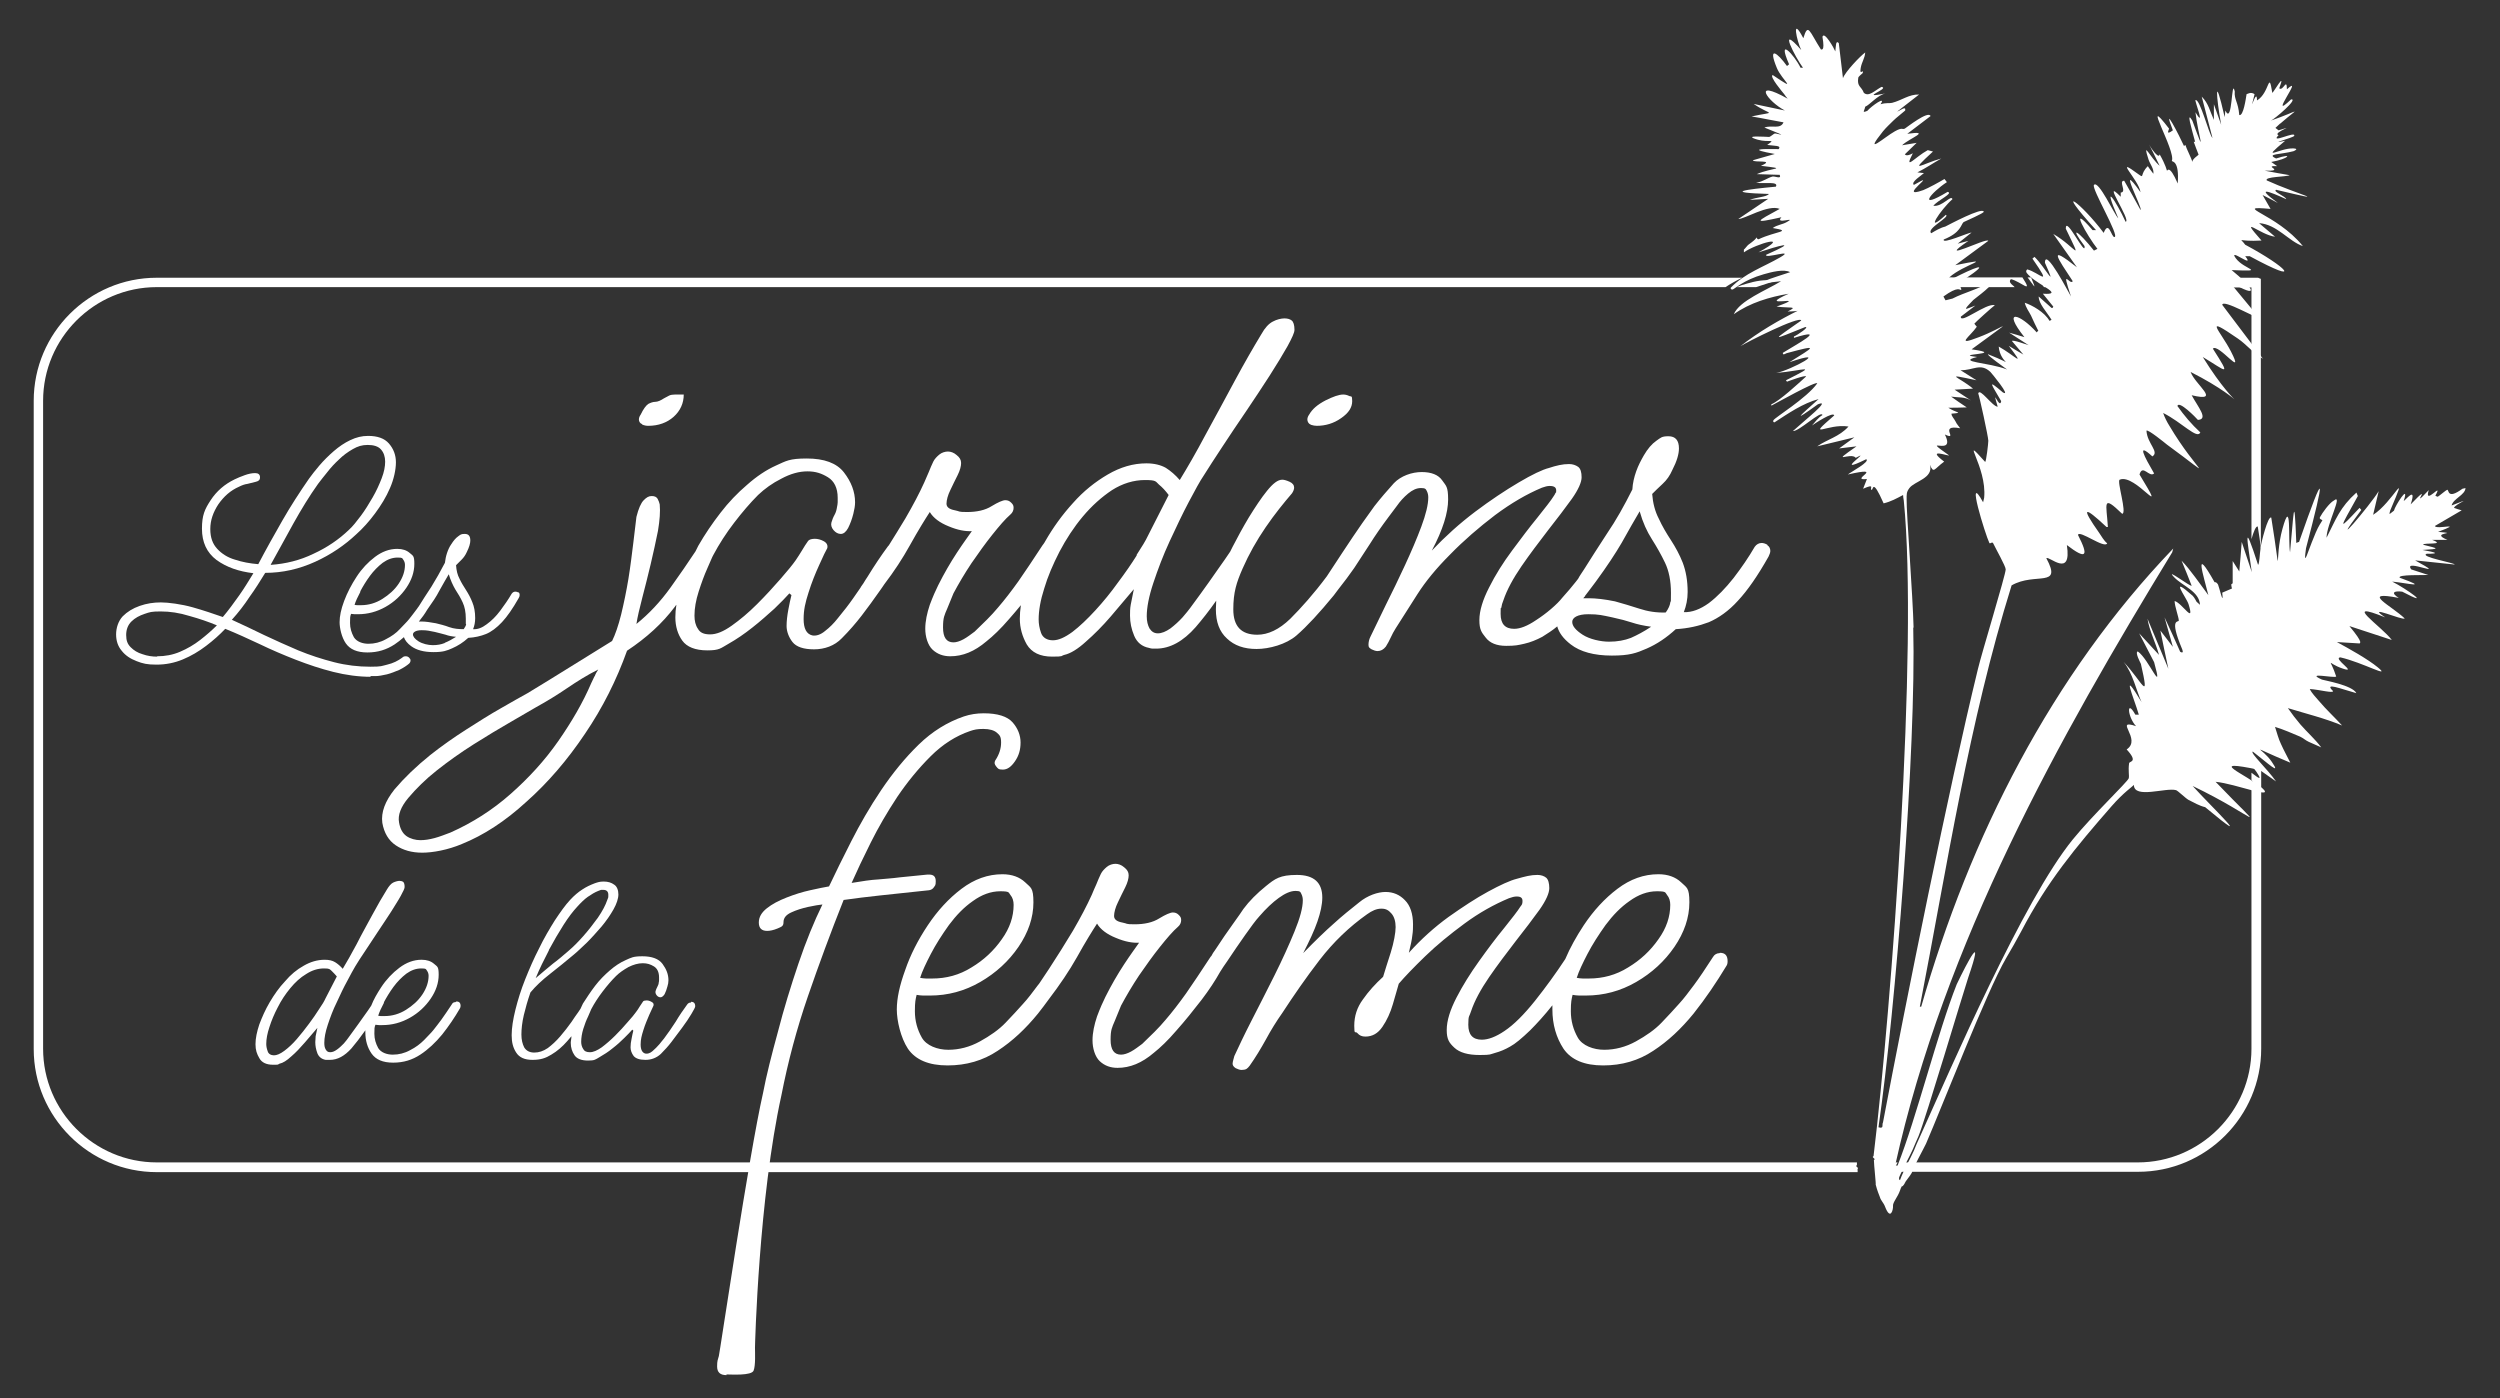 <svg xmlns="http://www.w3.org/2000/svg" id="Calque_1" data-name="Calque 1" viewBox="0 0 719.2 402.3"><rect x="0" y="0" width="719.2" height="402.3" fill="#333333" stroke="none"/><defs><style>      .cls-1 {        fill: #fff;        stroke-width: 0px;      }    </style></defs><g><path class="cls-1" d="M588.1,82.6h2.9c-.7-1-1.3-1.9-1.8-2.7h-2.9c.6.8,1.1,1.8,1.7,2.7Z"></path><path class="cls-1" d="M584.3,79.8h-1c1.8,2.4,2.8,4.3,1,0Z"></path><path class="cls-1" d="M650.4,213.7v-1.6c-.2,0-.3-.1-.5-.2.2.5.3,1.1.5,1.7Z"></path><path class="cls-1" d="M505.2,82.6c1.5-.5,3.4-1.1,4.9-1.6-1.8-.9-5.6,0-7.6.6-1.1.3-2,.6-2.9,1h5.7Z"></path><path class="cls-1" d="M558.6,82.6c4.4-2.3,9.3-4.2,3.2,0h17.8c0,0-.2-.1-.2-.2-.7-.6-1.7-1.3-.9-2.1,2.9.7,6.6,4.6,3.3-.5h-20.6c-1.5.7-3.3,1.6-4.6,2.7h1.9Z"></path><path class="cls-1" d="M545.3,334.4c-.4.8-.9,1.7-1.4,2.7h.6c.5-1,1-1.9,1.4-2.7h-.6Z"></path><path class="cls-1" d="M647.7,219.3v1c.5.5.9,1,1.4,1.7,1.8,2.7.8,2-1.4.3v2.1c.9,1.1,1.9,2.2,2.6,3.2-1.3-.9-1.9-1.3-2.6-1.8v75.9c0,18-14.7,32.7-32.7,32.7h-66.9c-.5.9-1,1.9-1.4,2.7h68.4c19.5,0,35.4-15.9,35.4-35.4v-81.2c-1.1-.5-2-.9-2.7-1.2Z"></path><path class="cls-1" d="M534.3,336.3c.8-.3-.9-.8-.1-1.1,0-.3,0-.5,0-.8H45.1c-18,0-32.7-14.7-32.7-32.7V115.3c0-18,14.7-32.7,32.7-32.7h451.3c1.5-1,3.1-1.9,4.8-2.7H45.1c-19.5,0-35.4,15.9-35.4,35.4v186.5c0,19.5,15.9,35.4,35.4,35.4h489.3c0-.3,0-.6,0-.8Z"></path><path class="cls-1" d="M541.8,337.2c.3-.9.7-1.8,1-2.7h-1.3c-.2.9-.4,1.8-.6,2.7h.9Z"></path><path class="cls-1" d="M649.5,151.4c.4,2.5.7,4.5.9,6.2v-77.4c-.2,0-.5-.2-.8-.3h-7.3c1.4.8,1.3.8-4.8.6.9.7,1.8,1.5,2.5,2.2h7.7v72.4c.6-2.1,1.3-3.9,1.8-3.6Z"></path></g><g><path class="cls-1" d="M547.3,339.9s0,0,0,0h0Z"></path><path class="cls-1" d="M708.4,140.6c-4.5,3.3-3.8.2-4.4.3-.2,0-2.2,1.7-2.7,2q-.4-.1-.7-.3c2.5-4.5-3.4,3.2-1.9-1.6-6.2,6.6,2.1-3.5-5.2,4.1,1.9-5.7-1.7-.9-2-1,1.8-5.4-2.6,1.6-2.8,2.8-1.1.8-1.6,1.6-1.1,0,5.7-13.4.7-2.3-4.9,1.2l1.6-6.8c-2.4,4-15.3,19.1-5,5.4q-.2-.3-.5-.6c-6.5,6.9-5.8,6.2-.5-3.4q-.2-.5-.4-1c-4.8,4.3-5.9,7.7-8.6,13,0-3.8,4.9-12.9,2.1-10.7-1.3.7-3.3,3.5-4,4.8-.3.6.7.7.7.9-.3.5-1.1,1.6-1.9,3.5-.8,2-1.5,3.6-2.2,5.6-1.2,3.4-.9,1.1-.6-1.1,5.5-21,5.7-23.9-2-1.8q-.4.1-.8.3c-.6-16.3-.8-7.3-1.8,2.7-.6-3.3.5-16.5-2.2-6.7-2.4,8.7,0,16.6-3.2-3.3-1-.6-2.9,7.4-3.1,8.6,0,.1,0,.3,0,.4-.2,1.1-.3,4.4-.7,4.6-4.4-13.6-3.1-7.2-1.8,2.1q-1.5-4.4-2.9-8.7-.3,4.3-.7,8.5-1-1.5-1.9-3c0,2.2,0,4.3,0,6.4l-.4.3c0,0,0,.6.2,1.2q-1.4.6-2.8,1.2c.5,4.4-1-2-1.2-2.3-.5-.9-1-.7-1-.7-6.2-11-3.2-2-1.8,3.7-2.2-2.9-5.3-7.5-7.7-9.9q1.5,3.6,2.9,7.2c-.3.4-8-5.5-5-2.4,2.4,2.5,7.2,4,7.4,7.9-.3-.3-.7-.6-1-.9,0,0-.6-1.2-1.1-1.7-7-6.2-1.9.3-1.2,2.4,1.9,6.1-1.8-.3-4-.9,0,1.5,1.2,4.7,1.2,5.6,0,.7-2.9-1,.9,8.1,0,0,.8,1.7-.5.9q-2.2-5-4.5-9.9l2.4,8.5-3.6-4.7q1.1,5.5,2.3,11-3-7.2-6-14.4c.5,3.4,2.4,7,3.3,10.4q-2.8-3.1-5.7-6.2l4.3,8.3c2.8,10.1-1.5-.9-4.7-3.1-.9.3.8,3.3.9,3.6,2.6,11.5.5,5.2-5-.6,2.7,3.3,3.7,8.4,5.2,11.6-6.2-10.3-2.3-1.5-.8,3.6q-.5,0-1,0c-2.6-4.7-2.3.6.2,3.3-6.6-2.2,1.8,3.7-2.7,6.7,3.5,3.8.7,3.3.7,4-.3,2.1.1,3.5-.1,4.3-.4,1.1-10.4,10.6-16.1,17.6-14.3,17.6-34.7,65-44.1,85.8-.6,1.2-1.1,2.5-1.6,3.7-1,2.3-3,5.7-4,8.5-.2,0-.3-.3-.3-.6,0-.5,3.5-7.1,4-8.3.5-1.3,1.1-2.5,1.6-3.7,2.2-5.4,12.7-40.8,14.3-45.6,4.9-14.3-.3-4.4-3.3,1.9-5.4,13.6-11.6,38.5-17,52.1h-.7c14.2-64.1,47-122.8,79.7-176.4q.2-.6.3-1.1c-35,36.5-58.5,82.9-72.5,131.8h-.4c7.9-40.7,14.1-81.7,26.4-121.2,6.8-3.9,14.7.9,10-7.8.6-.9,7.4,6,5.9-3.8,5.6,4.3,6.4,3.3,3.2-2.9.3-1.6,7.7,4.1,8.4,2.4-1-.8-1.6-2-2.3-3-5.3-7.5-4.5-7.9,2.1-1.7q.2,0,.4,0c-.4-6.7-1.8-9.5,4.1-3.8,1.5,0-1.6-9.5-.7-9.8,4.5-2,14.4,12.8,5.7-1.5.9-3.1,2.8,1,4.2-.3-2.9-5-5.1-9.1-.5-4.9,2.1-1.3-1.5-3.7-1.7-7.4.4-.5,5.4,3.6,5.9,4,15.2,11.1,8.7,8.1.7-5.4-.7-1.1-1.4-2.5-1.8-3.7,5.4,2.7,9.8,7.7,10.7,5.6-2.5-2.3-4.7-4.9-6.6-7.6.4-1.7,5.3,3.3,5.9,4,3.1-.2.1-3.6-1.8-7.1,8.8,2.1,1-3-.3-6.7,18.1,9.2,14.4,13.3,3.5-4.3,6.7,4,8.4,6.2,2.9-2.4,1.6-1.7,9.4,9,5.2.8-3.1-6-8.3-10.8,2-3.7,2.5,1.7,4.5,4.3,7.2,5.8l-11.7-15.5c.2-1.8,10.2,4.2,10.5,3.6l-8.6-10.4c9.9,5.8,6.6,1.5.8-3.2,10.3.4,3.7,0,1.2-3.4-2.4-3.3,5.8,3.3,2.7-.6q.7,0,1.3,0c15.9,8.6,10.7,3.1-1.3-3.3-1.6-2.3-2.4-.8,4.7-1.2-6.9-7.8-.4-1.6,3.9-1.1l-4.6-3.9c5.1.3,8.6,5.3,12.6,6.6-7.7-9.5-20.8-11.7-9.3-10.7q-1.2-2-2.3-4,2.2,1.1,4.4,2.3c-6.8-5-2.4-3.3,2.4-1.1-.1-.8-4-2.2-2.9-2.7,17.3,4.1,5.8,1.2-2.7-2.7-.7-1.1,5.7-1,6.6-1.5q-3.6-.6-7.2-1.3c6.4.2-.9-1.5,3.6-1.3q-.9-.6-1.7-1.2c5-.9,6.6-2.7,1.4-1-3-1.4,1.3-1.1,5-2.1,0,0,1.8-.7,0-.8-4-.2-9.9,4.1-2.4-2.2-5.6,1.2,2.4-.9,2.6-1.4.6-1.6-7.2,2.5-4.5-.2-2-.7,6-3.3,0-1.4q-.4-.3-.9-.7c.5-.5,1-.9,1.4-1.3.1,0,.2,0,.3-.2,5.4-4.7,5.6-3.6-3-.6.9-.3,8.1-6.4,5.8-6.1-7.1,6.8,4.1-7.7-1.2-2.9,0-3.5-1.1.7-2.2-.3,2.1-5.5-1.8,1.5-2,1.3-1.1-6.8-.7,0-4.4,2.2,0-4.3-2.6,5.6-.7-1.8-1.1-.8-2.1,0-2.3,0-.2,1.2-.9,6.4-2.1,6-.3-3.8-1.5-4.4-1.3-6.8-1-4.3-.6,10-2.7,5.5q-.1,1-.2,1.9c-3.1-13.6-2.4-5.5-1,2.2q-1.1-3-2.1-5.9,0,2.2,0,4.5c-1.2-2.6-1.5-4.7-3.5-6.7q1.5,5.9,3.1,11.9c-1-.9-3.6-11.4-4.9-10.9-.3.1,3,8.5,0,3.5.6,5.9,3.5,14.5-.9,2.4-1.8-3-.3,2,.8,6.1q-.2,0-.4,0c.5,1.3.9,2.5,1.4,3.7,0,.1-1.9,1.3-1.8,2.1-.2-1-1.7-3.8-2-4.9q-.2.2-.4.3c-1.2-2.7-6.5-13-3.2-4.5-2.3,1.7-1-.4-1.1-.5-8.4-10.9,2.1,6.5.8,9.3.1.3,2.2-.2,1.7,6.5-2.5-5.8-3-3.5-3.1-3.7-.1-.2-.3-1.5-2.1-4.7,0,.4-.4.5-.6.3-2.2-1.6-4.6-7.8.6,3-2.7-2.3-5.1-7.7-3.2-1.8.4,1.3,1.6,2.6,1.4,4.1-.4-.6-1.2-1.5-1.6-2.2-2.4,2.4-.9,3.6-2.6,2.4-7.7-5.7,0,1.5.5,5.1-7.2-10.1.8,4.9,0,5.1q-2.3-4.2-4.7-8.4c-1.8,0,.9,3.3-1,3.4q0,.6,0,1.2c-5.9-6,3.2,7,1.4,7.2-2.7-5.9-7-12.3-2.1-1-1.1-1-5.7-11.1-7-9.6-.8,1,7.5,14.8,5.9,15-.9.1-1.6-5-3.1-1.2-6.5-8.7-14.8-14.7-2.2-.8q-.5,0-1,0c-7.4-8.6-1.4,1.9,1.4,5.4l-1,.5c-4.6-5.8-7.3-7.4-2.7-1.3.4,3.5-5.5-9.1-5.4-5,5.1,10.6,2.9,5.3-3.6,1.5q3.4,4.8,6.8,9.6c-8.6-6.8-5.6-2.7-1.2,4-.8,1.4-3.5-4.5-.5,4.4-.4-.6-7.5-14.4-7.5-9.7,3.8,8.5,0,1.2-3-1.7q-.3.3-.6.5c6.1,8.8,1.8,3.9-1.5,3.1-.8.7.2,1.4.9,2.1,2.8,2.6,9.8,5.3,3.6,4.9q1.5,1.8,3,3.7s-.2.7-.6.3c-1.2-1.1-3.3-2.9-3.6-3.2,0,2.1,2.3,4.4,3.7,6.7q-.3.2-.6.3c-1.4-2.5-5-4.5-7.1-5.2.3,1.4,1.2,2.5,1.8,3.7.7,1.5,1.3,2.9,2.1,4.4,0,0-.6.3-.4.5-5-5.6-10.2-7-3.6,1.3q-2.2-.7-4.4-1.3,2.8,1.8,5.6,3.6c-.8-.2-4.4-1.6-4.8-1.2q1.7,2,3.3,3.9-2.1-1.2-4.2-2.5c5,6.6,1.9,2.9-2.9.2.4,5.2,5.9,5.7-3.1,2.2-.2.4,4.9,3.9,5.5,4.4-5.3-2.1-14.7-2.1-8.6-3.6-7.7-.9,9-.7-1.6-2.2,14.1-10.4,9-6.1,2.1-3.5-7,2.7-2.6-.1-.6-3,0,0-.7-.8-.7-.9.2-.3,5.4-5,5.9-5.3-2.5-.7-10,5.6-9.8,3.3,1.4-1,2.8-2.2,4.2-3.2-2.8,1-4.1,2-.6-1.6.5-.5,6.9-5,5-5.3-3.4,2.2-7.5,3.1-11,4.9-.2,0-1.8.5-2,.5q-.3-.5-.6-1.1c4.3-3.1,4.7-1.8,5-1.9.5-.2-.3-.6,0-.8.5-.5,2.3-2.5,1-2.2,8.9-6,2-3-3-.4q-.7,0-1.3-.2c4-3.7,14.1-6,1.7-3.5q4.8-3.5,9.5-7c-.3-1.1-15.7,6.8-5.7,0q-1.6.4-3.1.8l4-3.2c-.9,0-8.6,3.5-8,2,5-2,4.9-4.3,5.7-5,.3-.2,6-2.6,5.8-3-.4-1.4-10.1,3.8-11.1,4.3-.2.1-.9,0-4,1.9-1.6-1.3,5.6-4.7,4.2-5.3-6.5,6-1.5-1.5,1.9-4.5-.4-1.4-2.9,2.3-5.5,1.9,1.4-1.7,5.9-3.6,4.1-4-9,5.4-4.8.2-.2-2.8q-.3-.4-.7-.9c-1.5.9-4.6,2.6-6.1,3.2-8.1,2.9,5.3-6.1-2.7-1.5-1-.8,2.3-2.8,2.9-3.4q-.9-.1-1.9-.2c2.4-1.2,4.6-2.7,6.9-4-5.6,1.5-9.8,4.8-2.4-2l-1.5-.4c-3.7,2-7,6.2-4.3.9-2,1.1-2.2.3-2.3.3q1.7-1.6,3.4-3.3l-4.2.7c2.2-2.1,8.7-4.3,1.5-3.3l6.7-5.1c-.6-1.7-6.9,3.3-7.4,3.6-.8.4-.6-.5-2.9.8-2.9,1.6-9.3,7.4-3.4,0,1-1.2,2-2.1,3-3.1.9-.9,2.4-2,3.4-2.9.3-1.5-1.5.1-2.3.3l6.3-4.9c-2.9-.1-5,1.7-7.8,2.4-1,.2-1.6-.1-3.3.4,1.8-2.6-2.6.5-3.8,1.9-1.7.7-.8,0-.6-1.2,1.3-.5,3.5-3.3,5.8-3.8-8.2,1.6,1.5-1.4-1.1-1.9-1.9,1-3.7,3-5.1,1.7-.7-1.9-2-1.7-1.6-4.3,0-.4,1.3-1.3,1.3-1.4.3-1.4-1,1-.6-1.4.3-1.8,1.2-2.8,1.3-4.5-1.4,1-5.8,5.6-6.4,7.4q-.6-5.1-1.2-10.1c-.9-.9-.8.7-1,2.4-.3-.8-3.2-6-3.7-4.2.8,4.6-.4,3.4-.4,3.7-3.4-5.3-3.7-7.9-5.1-3.3-3.5-6.7-1.9.8-.6,3.4-7-8-1.7,2.1.5,5.1-.2,0-.5,0-.7,0-1.8-3.7-6.9-9.2-3.3-1q-.3.3-.6.5c-2.8-3.9-5.6-5.9-2.9.6,1.4,3.4,6.5,7.2-1.2,2-1.1.3,2.9,5,3.3,5.5.3.4.6.9,1,1.3-10.5-5.9-5.8.8-.8,3.4l-9-1.9c5.1,3.5,6.8,2-.6,3.6,3.1.5,6.2,1.2,9.2,1.7-.9,2.1-3.4.7-5.5,1.5,8.3,3.3,3.5,1.6,3,1.7-.2,0-1.2.9-1.6,1-.9,0-8.1-.6-3.3.8,3.3.9,5.4-.4,2.7,1.5,2.1.3,4.2.1,3.3,1.2-5.5-.1-8.8,0-1.1,1.4l-6.3,1.8c0,.8,6.7-.3,2.3,1.6,8.1,1,3.4.4-1.2,2.4q3.3.1,6.6.2c.6,1.4-1.4.3-2.1.5-1.5.4-2.5,1.4-4.7,1.8,2.4.3,6.6-.5,5.7,1.1-8.5.8-15.5,1.7-2,2.1-.7.9-3.5.9-5.5,1.7l5.3-.3q-4.3,2.9-8.6,5.8c1.7.1,8.6-4.3,11.9-2.9-6.8,3.7-8,4.3.5,2.4-2.1,2.3,4.8-.4,1.5,1.4-1.2.7-2.8.8-4,1.7,5.9,1,.9.9-4,3.2-.4.2-.7-.5-.7-.5-.1,0,.4.2-2.3,2.1-.3.2-1,1.2-1.3,1.4q0,.4,0,.8c3.5-2.5,14.2-5.5,4.2,0,5.5-1.8,12.4-3.8,2.2.7-.6,1.3,8.6-1.9,4.1.7-4.8,2.8-10.3,4.6-14.3,8.8,0,0-.1.5.5.5.5,0,3-2.7,9-4.4,2.1-.6,5.8-1.6,7.6-.6-4.4,1.5-13.3,4-2.6,2.6-4.2,2.6-12,5.6-13.6,9.5,4.6-3.3,10.4-5,15.8-5.9-10.4,4.6,7-.1-3.5,3.7,3.9.5,6.4-.2,3.2,1.4q1.1,0,2.3-.1t1-.3c-5.7,2.8-11.7,6.3-16.9,10.4,1.5-1,17.1-8.9,17.5-7.4-8.8,6.2-8.7,5.8,1.1,1.9,1.5-.2-2.2,2.3-3.2,2.7q0,.2,0,.4c10.2-3.2.5,2-3.2,4.3,0,.8.6.3,1.1.1,9.6-2.6,8-1.9.8,2.6,12.4-4.2.4,2.3-3.8,3.1,8-.7,12.5-2.8,2.8,2.1l.3.4c.3-.1,5.3-2,5.5-1.5-2.2,2-7.7,7.1-10,8q0,.2,0,.4c1-.5,13.1-7.3,13.2-6.4-3.1,4.3-12.2,9.8-12.6,10.6-.2.3,0,.6.3.6,4-2.6,8.2-5.5,12.7-6.7-5.4,4.8-8.1,7.2-.2,1.5,4.1-1.6-3.9,4.7-7.2,7.7,1.7.2,8.2-6.1,8.5-4.6-1.3.8-2,1.9-3,3,.7-.5,6.1-4.1,6.4-2.9-8.5,7.4-2,2.2,4.1,3.2-2.7,3-6.2,3.7-9,5.7q5.4-1.3,10.7-2.6l-4.4,3.2q2.5-.3,5-.6c-8,5.6-1.7,1.5-.2,3.3,5.2-2.9-7.2,5.4,3,.4,1.2.7-4.3,3.6-5.3,4.4,11.5-2.6,0,1.9,5.5,1.3-.4.9-.7,1.9-1.1,2.8,3.6-1.6,1.8,0,2.4.3.6.3.1-3.8,3.5,3.9,2.1-.5,3.7-1.4,5.6-2.4,0,.5.1,1,.2,1.6,4.2,42-3.5,145.7-8.7,188.6-.8.3.9.8.1,1.1,0,1.3.7,7.5.5,7,.5,2,1,3,1.2,3.6.3,1.1,1.1,1.7,1.5,2.8,1.6,4.2,2.4.8,2.3-.2-.1-1,1.4-2.6,2-4.4.2-.5.3-.9.5-1.2.5,0,.8-.9,1.2-1.4-.6.8-.4.5,0-.1,0,0,0,0,0,0,0,0,0,0,0,0,.7-.9,1.8-2.4,1.8-2.7,0-.6,3.5-7,4-8.1,4.3-9.9,17.6-44.1,23-53.3,1.4-2.4,3.2-5.5,4.4-7.8,7.4-14.2,15.6-24.1,26-36,3.4-3.9,6.1-5.7,6.4-6.1,0,4.1,9.2.7,12.1,1.5.5.1,2.7,2.3,3.6,2.8,1.6.8,3.1,1.7,4.8,2.1,15.4,12.8,1.8-.1-3.6-6.1,18.7,9,22.1,15,6.6-1.2,6,.6,17.3,5.3,13.4,1.8-4.6-4-16.8-8.6-.7-5.2q2.4,1.7,4.7,3.3c-2.5-3.6-7.6-8.3-6.7-8.6,4.4,3.4,8.3,7.1,5.5,3-2.9-4.3-7.9-5.3,5.3.2-.9-1.8-1.9-3.6-2.7-5.4-.7-1.4-1.2-3.4-1.7-4.9,2.6.8,4.8,1.8,7.2,2.8.9.4,1.6,1.1,2.5,1.5,1.2.5,2.4,1.1,3.6,1.6-1.8-2.4-4.1-4.4-6-6.6-1.2-1.4-2.5-3.1-3.6-4.7,5.2,1.6,10.6,2.9,15.6,5-2.2-2.4-4.6-4.6-6.7-7.1-.9-1.1-2-2.1-2.6-3.4,2.9.2,6.7,1.3,6.7.6-2.8-2.7,2.3-.6,6.7.6-1.1-2.3-9.4-3.7-9.9-3.9-5.1-2.3,3.8-.3,4.1-.9-1.9-5.8-2.9-3.9,1.8-2.3,4.7,1.6-3-3-.6-3.2,6.5,1.5,14.8,6.2,10.8,2.9-2.9-2.4-8.3-5.4-11.8-7.3q3.3.2,6.6.4c-.2-.3,1.4.3-3-5q6.1,2,12.2,4c-3-4-14.8-11.7-1.9-6.5-6-4,5.1,1,5.6.3-3.7-3.6-13.1-8.1-1.7-5.9-2.4-1.5-1.4-2.1,1-1.8,9.1,4.8,1.1-.9-2.9-2.9,4.2.4,11,2.1,2.2-1.1-.9-1,7.2-.7,8.2-.8l-4.9-1.6c-2.7-3.5,11.7,3.2,1.1-2.6q5.7.6,11.4,1.2c0-.5-10.2-2.2-8.1-3.1,4,0,2.7-.4-1.2-1.1,5.4-.3,4.6-.4.2-1.5,0-.7,6.8.2,2.6-1.4q2.2,0,4.4,0c-5.6-2.3,4.3-1.7-2.7-2.3,7.9-3-.6-.5-.9-1.7q3.9-2.3,7.7-4.5-1.1-.3-2.2-.7c.1-1,6.5-3.5-.7-.7.5-2,3.9-3,4-5ZM550.5,180.6c-.2-8.9-2.1-33.7-2-36.8,0-1.6-.1-2.2.8-3.4,1.5-2,7-2.8,5.9-6.7,1.1,2.7,1.2,1.2,4.1-.9-5.4-4.1,1.2-1.5,1.4-1.8-8.8-6.2,2.2.8-1.2-6,4.2,1.9-2.1-3,4.4-1.8-.4-.6-1-1.2-1.3-1.9-.5-1-1.2-1.5-1.2-2.3,3.7-.3,1.3-.2-.9-1.7q2.7,0,5.3-.1-2.3-1.5-4.5-3.1c1.9.3,3.9,0,5.7,1.1q-2.4-1.6-4.7-3.1l5.3-.3c-4.2-3.5-8.9-4.5,1-2.4q-2.3-1.4-4.6-2.9c3.7.1,5.7-2.2,8.6.5.3.3,6.1,7.3,3.6,5.9-4.8-4.1-3.3-2.4-.5,2.5-.4,2.7-2.9-4.8-1,1.6-1.5,0-5.2-5.6-5.6-3.8.3.6,2.9,12.5,2.9,13.6,0,.8-.6,5.9-.9,6.1-7.7-8.6.6,1.3-.3,10.3l-.3,1.3c-5.2-9.5.7,9.5,1.8,11.7.2.4.8-.5,1.1.1.7,1.5,3.6,6.6,3.6,7.5,0,1.5-7,24.4-8,28.7-8.5,34.9-20.6,95.1-27.3,130.4-.4.7.4,1.9-1.3,1.4,4.9-33.8,10.9-109,10-143.8Z"></path></g><path class="cls-1" d="M106.7,194.7c-3.6,0-7.2-.5-10.8-1.4-3.6-.9-7.2-2.1-10.8-3.5-3.6-1.4-7.1-2.9-10.4-4.5-3.4-1.6-6.7-3.1-9.9-4.4-1.6,1.7-3.4,3.3-5.5,4.9-2.1,1.6-4.3,2.9-6.7,3.9-2.4,1-4.9,1.5-7.6,1.5s-3.9-.3-5.7-1c-1.8-.7-3.2-1.6-4.3-3-1.1-1.3-1.6-2.9-1.6-4.7s.6-3.8,1.9-5.2c1.3-1.3,2.9-2.3,4.9-3,2-.7,4-1,6.1-1s5.9.5,9.1,1.4c3.2.9,6.1,1.9,8.7,2.8,1.7-2,3.2-4.1,4.7-6.2,1.5-2.1,2.8-4.3,4.1-6.4-4.2-.5-7.7-1.7-10.6-3.8-2.8-2.1-4.2-5.1-4.2-9s.8-5.6,2.5-8.2c1.7-2.6,4-4.6,6.9-6,.8-.4,1.8-.8,2.9-1.2,1.1-.4,2.1-.6,3-.6s1.4.4,1.4,1.2-.4,1.1-1.2,1.3c-.8.2-1.6.4-2.4.6-.8.1-1.6.4-2.4.8-2.5,1.1-4.4,2.8-6,5.1-1.5,2.3-2.3,4.6-2.3,7.1s.7,4.3,2,5.7c1.3,1.4,3,2.5,5.1,3.1,2.1.7,4.3,1.1,6.7,1.3,2.2-4.2,4.5-8.3,6.9-12.5,2.4-4.2,5-8.2,7.7-12.1.8-1.1,1.8-2.4,3-3.8,1.2-1.4,2.6-2.8,4.1-4.1,1.5-1.3,3.1-2.4,4.8-3.2,1.7-.8,3.3-1.2,5.1-1.2,2.7,0,4.7.7,6,2.2,1.3,1.5,2,3.3,2,5.4s-.6,4.9-1.7,7.4c-1.1,2.6-2.6,5-4.3,7.3-1.7,2.3-3.5,4.3-5.4,6-3.3,3.1-7.2,5.8-11.8,7.9-4.6,2.1-9.4,3.2-14.4,3.2-1.4,2.3-2.9,4.7-4.5,6.9-1.5,2.3-3.2,4.5-5.1,6.6,3,1.4,6.1,2.8,9.3,4.4,3.2,1.5,6.5,3,9.8,4.4,3.4,1.4,6.8,2.5,10.3,3.4,3.5.9,7,1.3,10.4,1.3s3.2-.2,4.9-.6c1.7-.4,3.1-1.1,4.3-2,.3-.3.6-.4,1-.4s.7.1,1,.4c.3.3.4.5.4.8s-.1.6-.4.9c-.7.6-1.6,1.2-2.8,1.8-1.2.5-2.4,1-3.6,1.3-1.3.3-2.4.5-3.3.5h-1.5ZM45.2,188.8c2.3,0,4.5-.4,6.6-1.3s4-2,5.8-3.4c1.8-1.4,3.4-2.8,4.8-4.2-2.4-1-5-1.9-7.9-2.7-2.9-.9-5.6-1.3-8.3-1.3s-3.1.2-4.6.7c-1.5.5-2.8,1.2-3.8,2.2-1,1-1.5,2.3-1.5,3.9s.4,2.6,1.3,3.5c.9.9,2,1.6,3.4,2,1.4.5,2.8.7,4.2.7ZM77.9,162.5c4.3-.3,8.4-1.3,12.3-3.2,3.9-1.8,7.3-4.1,10.2-6.9,1.1-1,2.2-2.4,3.4-4,1.2-1.6,2.3-3.4,3.4-5.3,1.1-1.9,1.9-3.7,2.6-5.5.7-1.8,1-3.4,1-4.8s-.4-2.6-1.2-3.5c-.8-.9-2.1-1.3-3.8-1.3s-2.9.4-4.3,1.2c-1.4.8-2.8,1.8-4,3-1.3,1.2-2.4,2.4-3.4,3.7-1,1.3-1.9,2.3-2.6,3.3-2.5,3.5-4.8,7.3-7.1,11.4-2.3,4.1-4.4,8.1-6.5,11.8Z"></path><path class="cls-1" d="M149.2,170.5c-.3-.2-.6-.3-.9-.3-.5,0-.8.2-1.1.6-1,1.7-2.1,3.3-3.3,4.9-1.2,1.6-2.5,2.9-3.9,3.9-1.3,1-2.6,1.5-3.9,1.4.4-1,.6-2,.6-3.2,0-1.8-.3-3.3-.8-4.5-.5-1.3-1.1-2.4-1.8-3.5-.7-1.1-1.4-2.2-1.9-3.3-.6-1.1-.9-2.4-1-3.9.5-.5,1-1,1.6-1.6.6-.6,1.1-1.3,1.5-2.2.7-1.4,1-2.5,1-3.3,0-1.3-.5-1.9-1.6-1.9s-1.2.2-1.9.7c-.7.5-1.3,1.2-2,2.3-.5.7-.9,1.6-1.2,2.5-.3.9-.5,1.9-.6,2.8-1.3,2.5-2.6,4.8-3.9,6.9-1.4,2.1-2.6,4-3.6,5.6,0,0,0,0,0,0-.2.3-.4.5-.5.7-.8,1.1-1.6,2.1-2.3,3-.7.9-1.7,1.8-2.7,2.9s-2.4,2.1-4,2.9c-1.6.9-3.3,1.3-5,1.3s-3.4-.6-4.2-1.9c-.7-1.3-1.1-2.6-1.1-4.1s0-1.8.3-2.6c.3,0,.7.1,1,.1.3,0,.7,0,1,0,2.8,0,5.4-.7,7.9-2.1,2.5-1.4,4.5-3.3,6-5.5,1.5-2.2,2.3-4.5,2.3-6.9s-.4-2.3-1.3-3.1c-.9-.8-2.1-1.2-3.6-1.2-2.3,0-4.4.8-6.4,2.3-2,1.5-3.8,3.4-5.3,5.7-1.5,2.3-2.7,4.6-3.6,7-.9,2.4-1.3,4.4-1.3,6.1s.6,4.4,1.8,6.1c1.2,1.7,3.2,2.6,6.2,2.6s5.5-.8,7.8-2.3c.9-.6,1.8-1.3,2.7-2.1.3.9,1,1.8,2.1,2.6,1.5,1.1,3.6,1.7,6.4,1.7s3.8-.4,5.4-1.1c1.6-.7,3.2-1.7,4.6-3,1.9-.1,3.6-.5,5.1-1.1,1.5-.6,3.1-1.8,4.6-3.4,1.5-1.6,3.1-3.9,4.8-6.9.2-.3.3-.6.3-.9,0-.4-.1-.7-.4-.9ZM103.6,170.2c.8-1.5,1.7-3,2.8-4.5,1.1-1.5,2.4-2.8,3.7-3.8,1.4-1,2.8-1.5,4.3-1.5s1.3.2,1.6.6c.3.4.5.9.5,1.5,0,1.8-.6,3.6-1.8,5.4-1.2,1.8-2.8,3.2-4.7,4.4-1.9,1.2-4,1.8-6.1,1.8s-.7,0-1,0c-.3,0-.6,0-.9-.1.3-1,.9-2.3,1.7-3.8ZM127.9,185c-1,.4-2.1.6-3.4.6s-3-.4-4.1-1.1c-1.1-.7-1.6-1.4-1.6-2s.8-1.2,2.5-1.2,2.2.2,3.8.5c1.3.3,2.3.6,3.1.8.8.3,1.8.5,3,.6-1.1.7-2.2,1.3-3.2,1.7ZM134.1,179.5c0,.4-.3.9-.7,1.5-1.4,0-2.8-.1-4.2-.6-1.3-.5-2.6-.8-3.8-1.1-1.6-.3-3-.5-4.1-.5s-.5,0-.8,0c.9-1.1,1.7-2.2,2.4-3.4,1.5-2.1,2.7-3.9,3.4-5.3,1.1-2,2.1-3.7,2.8-4.9.5,1.7,1.2,3.2,1.9,4.4.8,1.2,1.5,2.4,2.1,3.7.6,1.3.9,2.8.9,4.7s0,1.1,0,1.5Z"></path><g><path class="cls-1" d="M184.7,122.1c.6.3,1.2.4,1.8.4,2.9,0,5.4-.9,7.3-2.6,1.9-1.7,2.9-3.9,2.9-6.4h-2.5c-.7,0-1.3.1-1.7.3-.4.2-.9.5-1.5.8-.9.6-1.8,1-2.5,1-.7,0-1.4.3-2,.6-.6.4-1.4,1.4-2.2,3.1-.3.4-.5.9-.5,1.4s.3,1.1.9,1.3Z"></path><path class="cls-1" d="M377.1,122.2c.6.2,1.2.3,1.7.3,2.5,0,4.9-.7,7-2.2,2.2-1.5,3.2-3.1,3.2-4.9s-.3-1.2-.9-1.5c-.6-.3-1.2-.4-1.7-.4-1.2,0-2.9.6-5.1,1.7-2.3,1.2-3.8,2.5-4.7,4.1-.3.4-.5.9-.5,1.4s.3,1.2.9,1.4Z"></path><path class="cls-1" d="M508.4,156.7c-.5-.3-1.1-.5-1.6-.5-.8,0-1.5.4-2,1.1-1.8,3.1-3.8,6-6.1,9-2.3,2.9-4.6,5.3-7.1,7.2-2.5,1.8-4.9,2.7-7.2,2.6.7-1.8,1.1-3.7,1.1-5.8,0-3.3-.5-6-1.4-8.4-.9-2.3-2.1-4.5-3.4-6.5-1.3-2-2.5-4-3.5-6.2-1.1-2.1-1.7-4.5-1.9-7.1.8-.8,1.8-1.8,3-2.9,1.2-1.1,2.1-2.4,2.8-4,1.3-2.5,1.9-4.6,1.9-6.2,0-2.3-1-3.5-3-3.5s-2.2.4-3.5,1.3c-1.3.9-2.5,2.3-3.6,4.2-.8,1.4-1.6,2.9-2.2,4.6-.6,1.7-1,3.4-1.1,5.2-2.3,4.6-4.7,8.9-7.3,12.7-2.5,3.8-4.7,7.3-6.6,10.3-.7,1.1-1.3,1.9-1.7,2.7-.2.3-.5.6-.7.9-1,1.3-2.3,2.8-3.9,4.6-.7.9-1.8,2-3.2,3.2-1.4,1.2-2.9,2.3-4.3,3.2-2.5,1.7-4.6,2.5-6.3,2.5-2.6,0-3.9-1.4-3.9-4.3s0-1.1.2-1.8c.1-.7.3-1.4.6-2.1,1-3,2.8-6.3,5.2-9.8,2.4-3.5,5-6.9,7.6-10.3,2.7-3.4,5-6.5,6.9-9.1,1.9-2.7,2.8-4.8,2.8-6.2s-.3-2.5-1-3c-.7-.5-1.6-.8-2.6-.8s-1.8.1-2.8.3c-1,.2-2,.5-2.9.8-2,.5-4.9,1.9-8.8,4.2-3.9,2.3-8.1,5.1-12.5,8.4-4.5,3.4-8.6,7.1-12.5,11.2,3.2-6,4.7-10.9,4.7-14.7s-.6-3.9-1.7-5.5c-1.1-1.6-3.1-2.4-5.9-2.4s-6,1.1-8,3.2c-1.9,2.1-3.8,4.3-5.6,6.6-.6.8-1.8,2.5-3.5,4.9-1.7,2.4-3.6,5.3-5.8,8.6-1.4,2.1-2.9,4.4-4.4,6.7-3.8,5.1-7.4,9.1-10.5,12.2-3.2,3.1-6.4,4.6-9.5,4.6-4.6,0-6.9-2.4-6.9-7.3s.9-7.7,2.7-11.8c1.8-4.1,4-8,6.6-11.8,2.6-3.8,5.2-7,7.6-9.8.4-.6.6-1.2.6-1.6,0-.7-.4-1.3-1.3-1.7-.9-.4-1.6-.6-2.1-.6-1.3,0-2.7,1.1-4.4,3.2-1.7,2.1-3.4,4.7-5.2,7.6-1.8,3-3.3,5.8-4.7,8.5-.2.5-.5.9-.7,1.4-.9,1.3-2,3-3.4,4.9-1.8,2.6-3.5,5-5.1,7.2-1.6,2.2-2.6,3.6-3,4.1-.4.6-1.2,1.5-2.2,2.7-1.1,1.2-2.2,2.2-3.5,3.2-1.3.9-2.5,1.4-3.6,1.4s-1.8-.5-2.4-1.4c-.5-.9-.8-2.1-.8-3.5,0-2.5.6-5.7,1.9-9.6,1.3-3.9,2.8-7.9,4.7-12s3.7-7.9,5.5-11.3c1.8-3.4,3.2-6,4.3-7.6,1.4-2.2,3.1-4.9,5.3-8.2,2.2-3.3,4.4-6.7,6.9-10.3,2.4-3.6,4.7-7,6.8-10.3,2.1-3.3,3.8-6.1,5.1-8.4,1.3-2.4,2-3.9,2-4.7,0-1.4-.3-2.3-.8-2.7-.5-.4-1.2-.6-2.1-.6s-2.2.3-3.3.9c-1.2.6-2.3,1.8-3.3,3.6-2.3,3.8-4.9,8.3-7.7,13.5-2.8,5.2-5.6,10.4-8.4,15.5-2.7,5.1-5.2,9.4-7.4,13-1.3-1.5-2.6-2.6-4-3.5-1.4-.8-3.3-1.3-5.6-1.3-3.8,0-7.5,1.1-11.1,3.2-3.6,2.1-7,4.8-10,8.2-3.1,3.4-5.7,7-8,11-.2.3-.3.6-.5.8-.1.1-.2.3-.3.4-2.6,4-4.9,7.4-6.9,10.3-2,2.8-4,5.4-5.9,7.6-1.9,2.3-4.2,4.5-6.7,6.9-1.1.8-2.1,1.6-3.2,2.2-1.1.6-2.1.9-2.9.9-2,0-3-1.4-3-4.3s.4-3.5,1.2-5.4c.8-1.9,1.4-3.4,1.8-4.4,1.5-2.8,3.2-5.7,5.2-8.7,2-2.9,4-5.7,6-8.2,2-2.5,3.7-4.5,5.2-5.8.6-.5.9-1.2.9-1.9s-.2-1-.7-1.5c-.5-.5-1-.7-1.7-.7s-2.1.6-3.9,1.7c-1.9,1.2-4.3,1.7-7.1,1.7s-1.9-.2-3.5-.5c-1.6-.3-2.4-.9-2.4-1.9s.4-2.5,1.1-3.9c.7-1.5,1.4-2.9,2.1-4.3.7-1.4,1-2.6,1-3.5s-.4-1.6-1.3-2.3c-.8-.7-1.7-1-2.5-1s-1.8.3-2.5.9c-.7.6-1.3,1.2-1.7,2-.4.9-.9,1.9-1.3,3-.5,1.1-.9,2.1-1.3,3-1.4,3.1-3.2,6.5-5.4,10.3-1.6,2.7-3.2,5.2-4.8,7.8,0,0-.1.1-.2.2-2,2.7-4,5.7-5.9,8.8-.4.6-.8,1.2-1.2,1.9-.3.4-.5.7-.7,1-.1.2-.2.4-.3.5-1.3,1.9-2.6,3.8-4,5.6-.5.6-1.3,1.6-2.4,3-1.1,1.4-2.3,2.6-3.6,3.6-1.3,1.1-2.6,1.5-3.7,1.3-1.7-.4-2.5-2-2.5-4.7s.5-4.8,1.4-7.6c.9-2.9,2-5.6,3.1-8,1.1-2.5,1.9-4.1,2.3-4.8.2-.8-.1-1.5-1-2-.9-.5-1.8-.7-2.6-.7s-1.6.2-1.9.6c-.6.8-1.2,1.8-1.8,2.8-.6,1-1.2,1.9-1.8,2.8-.9,1.3-2.4,3.1-4.4,5.4-2,2.3-4.2,4.7-6.7,7.2-2.5,2.5-4.9,4.5-7.3,6.2-2.4,1.7-4.4,2.5-6.2,2.5s-2.9-.5-3.5-1.6c-.7-1-1-2.3-1-3.8,0-2.1.4-4.4,1.2-6.9.8-2.5,1.6-4.7,2.5-6.7.9-2,1.4-3.3,1.7-3.8,1.7-3.2,3.7-6.3,6-9.3,2.3-3,4.6-5.7,6.9-8,1.9-1.8,4.1-3.4,6.7-4.7,2.6-1.4,5.1-2.1,7.5-2.1s4.1.6,5.9,1.7c1.8,1.1,2.8,3.1,2.8,5.9s0,.8,0,1.3c0,.4-.1.9-.2,1.4-.1.7-.3,1.5-.7,2.2-.4.7-.7,1.5-.9,2.2-.2.7,0,1.5.6,2.2.6.7,1.3,1.1,2.1,1.1s1.5-.6,2.1-1.7c.6-1.2,1.1-2.5,1.5-4.1.3-1.2.5-2.3.5-3.3,0-3-1.1-5.9-3.2-8.6-2.1-2.7-5.7-4-10.7-4s-5.9.7-8.8,2c-2.9,1.3-5.7,3.2-8.4,5.6-2.7,2.3-5.3,5-7.6,8-2.4,3.1-4.5,6.2-6.4,9.5-.2.4-.5,1-.8,1.6-2.2,3.3-4.5,6.7-7.1,10.3-3,4.2-6.3,7.7-9.9,10.6.3-2,.9-4.5,1.7-7.6.8-3,1.6-6.3,2.4-9.6.8-3.4,1.5-6.6,2.1-9.6.5-3,.7-5.6.5-7.6-.1-.5-.3-1-.6-1.6-.3-.5-.8-.8-1.7-.8s-1.5.4-2.3,1.2c-.8.8-1.5,2.4-2.1,4.8-.2,1.8-.5,4.3-.9,7.5-.4,3.2-.8,6.6-1.4,10.3-.6,3.6-1.3,7-2.1,10.3-.8,3.2-1.7,5.8-2.6,7.6-3.9,2.4-7.9,4.9-12.1,7.5-4.2,2.6-8.2,5.1-12.2,7.5-1.9,1-4.4,2.5-7.6,4.3-3.2,1.8-6.5,3.9-10.1,6.2-3.6,2.3-7,4.7-10.3,7.3-4.1,3.3-7.5,6.6-10.3,9.9-2.7,3.4-3.9,6.6-3.5,9.6.5,2.9,1.8,5.1,3.9,6.5,2.1,1.4,4.6,2.1,7.6,2.1s7.4-.8,11.4-2.5c6.2-2.5,12.4-6.5,18.5-12.1,6.2-5.5,11.8-12,16.9-19.6,5.1-7.5,9.1-15.5,12.1-23.9,5.6-3.7,10.2-7.9,13.8-12.7.1-.2.2-.3.4-.5-.2,1.2-.3,2.4-.3,3.6,0,2.6.7,4.9,2,6.7,1.3,1.8,3.7,2.8,7.2,2.8s3.8-.6,6.1-1.9c2.3-1.3,4.5-2.8,6.9-4.7,2.3-1.8,4.4-3.7,6.3-5.4,1.9-1.8,3.3-3.3,4.3-4.4l.6.5c-.3,1.2-.6,2.6-.9,4.2-.3,1.6-.5,3.2-.5,4.7s.6,3.2,1.7,4.6c1.1,1.4,3.2,2.1,6.2,2.1s5.9-1,8-3.2c2.1-2.1,4-4.3,5.7-6.5,1.7-2.2,3.5-4.7,5.4-7.4.4-.6.8-1.1,1.1-1.6,2.9-3.8,5.3-7.5,7.3-11.1,2.5-4.5,4.5-7.7,5.8-9.7,1,1.7,2.9,3.1,5.4,4.1,2.6,1.1,4.8,1.5,6.7,1.4-.9,1.3-2.4,3.3-4.3,6.2-1.9,2.9-3.7,6-5.4,9.4-.7,1.4-1.5,3.2-2.4,5.6-.8,2.4-1.3,4.7-1.3,6.9s.7,4.7,2.1,6c1.4,1.3,3.1,1.9,5.1,1.9,3.6,0,7-1.4,10.4-4.3,1.9-1.5,4.1-3.6,6.5-6.4,1.1-1.3,2.3-2.6,3.4-4-.2,1.4-.3,2.7-.3,3.9,0,2.6.7,5.1,2,7.4,1.4,2.3,3.8,3.5,7.3,3.5s2.4-.2,3.5-.5c1.8-.4,3.9-1.7,6.2-3.8,2.4-2.1,4.8-4.5,7.2-7.3,2.4-2.8,4.6-5.4,6.6-7.8-.4,1.9-.7,3.4-.9,4.5-.2,1.1-.2,2.1-.2,3.1,0,2,.4,3.9,1.2,5.8.8,1.9,2.2,3.1,4.3,3.5.3.1.7.2,1,.2h1c4,0,7.8-2.1,11.4-6.2,1.8-2.1,3.8-4.6,5.9-7.6,0,.8-.1,1.7-.1,2.5,0,3.6,1,6.4,3.2,8.4,2.1,2,4.9,3,8.5,3s8.5-1.3,11.5-3.9c3-2.6,6.6-6.5,10.7-11.5.4-.5.8-1.1,1.2-1.6,1.8-2.3,3.4-4.4,4.7-6.3,1.5-2.3,3-4.6,4.5-6.9,1.5-2.4,3.3-5,5.4-7.8.6-.8,1.4-1.9,2.4-3.2.9-1.3,2-2.5,3.2-3.5,1.2-1,2.4-1.6,3.7-1.6s1.4.3,1.7.9c.3.6.4,1.2.4,1.8,0,2.1-.7,4.9-2,8.4-1.3,3.5-2.9,7.2-4.7,11.1-1.8,3.9-3.7,7.8-5.5,11.4-1.8,3.7-3.3,6.8-4.5,9.3-.3.6-.5,1.4-.5,2.2s.3.9.9,1.3c.6.3,1.2.5,1.7.5.9,0,1.7-.4,2.4-1.3.5-.8,1-1.7,1.4-2.6.4-.9.9-1.8,1.4-2.6l6.3-9.9c2.3-3.6,5.4-7.4,9.4-11.4,3.9-4,8.3-7.8,12.9-11.3,4.7-3.5,9.2-6.1,13.5-7.9.8-.3,1.6-.5,2.2-.5,1.3,0,1.9.4,1.9,1.3s0,.4-.2.7c-.1.3-.3.6-.5.9-.8,1.3-2.4,3.3-4.7,6.2-2.3,2.8-4.7,6-7.3,9.5-2.6,3.5-4.8,7-6.6,10.6-1.8,3.5-2.8,6.7-2.8,9.4s.6,3.5,1.8,5c1.2,1.6,3.2,2.4,5.9,2.4s3.4-.2,5.2-.6c1.8-.4,3.5-1.1,5.2-2,1.4-.9,2.9-1.8,4.3-3,.5,1.8,1.7,3.5,3.9,5.2,2.7,2.1,6.7,3.2,11.8,3.2s7-.7,10-2,5.8-3.2,8.4-5.6c3.5-.2,6.6-.9,9.5-2,2.8-1.2,5.7-3.2,8.4-6.2,2.8-3,5.7-7.2,8.8-12.7.3-.6.5-1.2.5-1.6,0-.7-.3-1.3-.8-1.6ZM171,194.6c-.3.6-.6,1.3-.9,1.9-2.4,5.6-5.6,11.1-9.5,16.7-3.9,5.6-8.5,10.6-13.7,15.2-5.2,4.6-11,8.3-17.3,11.1-1.6.6-3.1,1.2-4.6,1.6-1.5.4-2.8.6-4.1.6s-2.9-.4-4-1.2c-1.1-.8-1.8-2.1-2.1-3.9-.4-2.1.5-4.5,2.7-7.1,2.2-2.6,4.9-5.3,8.2-7.9,3.3-2.6,6.8-5.1,10.6-7.5,3.8-2.4,7.3-4.5,10.6-6.4,3.3-1.9,5.7-3.3,7.4-4.3,3.1-1.7,6-3.5,8.8-5.4,2.8-1.9,5.8-3.8,9-5.4-.4.6-.8,1.3-1,1.9ZM327,159.8c-1.5,2.4-3.3,5-5.4,7.8-2,2.8-4.2,5.5-6.5,8-2.3,2.5-4.5,4.6-6.6,6.2-2.2,1.6-4,2.4-5.6,2.4s-2.9-.7-3.4-2.1-.7-2.7-.7-3.9c0-2.5.5-5.5,1.6-8.9,1-3.4,2.5-6.9,4.4-10.6,1.9-3.6,4.1-7,6.7-10.1,2.6-3.1,5.4-5.6,8.4-7.6,3-1.9,6.2-2.9,9.5-2.9s3,.4,4,1.3c1,.8,1.9,1.8,2.8,3l-6,11.8c-.6,1.3-1.7,3.1-3.2,5.4ZM469.2,183.5c-1.8.7-3.9,1.1-6.3,1.1s-5.6-.7-7.6-2c-2-1.3-3-2.5-3-3.7s1.5-2.2,4.6-2.2,4,.3,6.9.9c2.3.5,4.2,1,5.7,1.5,1.5.5,3.3.9,5.5,1.2-2.1,1.4-4,2.4-5.8,3.2ZM480.5,173.4c-.1.7-.5,1.7-1.3,2.8-2.6.1-5.2-.3-7.6-1.1-2.5-.8-4.8-1.5-7-2.1-2.9-.6-5.5-.9-7.6-.9s-1.1,0-1.5,0c0-.1.2-.2.2-.3.1-.1.3-.2.3-.4.8-1,1.5-2,2.2-2.9.3-.4.6-.8.9-1.2,3.3-4.5,5.7-8.2,7.4-11.1,2.1-3.7,3.8-6.8,5.2-9.1.9,3.2,2.1,5.8,3.5,8,1.4,2.2,2.7,4.5,3.8,6.8,1.1,2.3,1.7,5.2,1.7,8.7s0,1.9-.2,2.7Z"></path></g><path class="cls-1" d="M131,288.3c-.5,0-.8.2-1,.6-1.2,1.8-2.2,3.3-3,4.4-.8,1.1-1.6,2.1-2.3,3-.7.9-1.7,1.8-2.7,2.9-1.1,1.1-2.4,2.1-4,2.9-1.6.9-3.3,1.3-5,1.3s-3.4-.6-4.2-1.9c-.7-1.3-1.1-2.6-1.1-4.1s0-1.8.3-2.6c.3,0,.7.1,1,.1.3,0,.7,0,1,0,2.8,0,5.4-.7,7.9-2.1,2.5-1.4,4.5-3.3,6-5.5,1.5-2.2,2.3-4.5,2.3-6.9s-.4-2.3-1.3-3.1c-.9-.8-2.1-1.2-3.6-1.2-2.3,0-4.4.8-6.4,2.3-2,1.5-3.8,3.4-5.3,5.7-1.1,1.7-2.1,3.4-2.8,5.2,0,0,0,0,0,0-.5.8-1.3,1.9-2.3,3.3-1,1.4-1.9,2.7-2.8,3.9-.9,1.2-1.4,1.9-1.6,2.2-.2.3-.6.8-1.2,1.5-.6.6-1.2,1.2-1.9,1.7-.7.5-1.3.8-2,.8s-1-.3-1.3-.8c-.3-.5-.4-1.1-.4-1.9,0-1.4.3-3.1,1-5.2.7-2.1,1.5-4.3,2.6-6.5,1-2.2,2-4.3,3-6.1,1-1.9,1.7-3.2,2.3-4.2.7-1.2,1.7-2.7,2.9-4.5,1.2-1.8,2.4-3.6,3.7-5.6,1.3-1.9,2.5-3.8,3.7-5.6,1.1-1.8,2.1-3.3,2.8-4.6.7-1.3,1.1-2.1,1.1-2.5,0-.7-.1-1.2-.4-1.5-.3-.2-.7-.3-1.1-.3s-1.2.2-1.8.5c-.6.3-1.2,1-1.8,2-1.3,2.1-2.7,4.5-4.2,7.3-1.5,2.8-3.1,5.6-4.5,8.4-1.5,2.8-2.8,5.1-4,7.1-.7-.8-1.4-1.4-2.2-1.9-.8-.5-1.8-.7-3-.7-2.1,0-4.1.6-6,1.7-2,1.1-3.8,2.6-5.4,4.5-1.7,1.8-3.1,3.8-4.4,6-1.3,2.2-2.2,4.3-3,6.4-.7,2.1-1.1,4-1.1,5.7s.4,2.8,1.1,4c.7,1.3,2.1,1.9,3.9,1.9s1.3,0,1.9-.3c1-.2,2.1-.9,3.4-2.1,1.3-1.1,2.6-2.5,3.9-4,1.3-1.5,2.5-2.9,3.6-4.2-.2,1-.4,1.8-.5,2.4,0,.6-.1,1.2-.1,1.7,0,1.1.2,2.1.6,3.2.4,1,1.2,1.7,2.4,1.9.2,0,.4,0,.6,0h.6c2.2,0,4.2-1.1,6.2-3.3,1.2-1.4,2.5-3.1,4-5.2,0,.2,0,.4,0,.6,0,2.3.6,4.4,1.8,6.1,1.2,1.7,3.2,2.6,6.2,2.6s5.5-.8,7.8-2.3c2.3-1.5,4.4-3.5,6.3-5.8,1.9-2.4,3.6-4.9,5.1-7.5.1-.2.2-.4.2-.7,0-.9-.4-1.3-1.2-1.3ZM91.8,290.3c-.8,1.3-1.8,2.7-2.9,4.2-1.1,1.5-2.3,3-3.5,4.4-1.2,1.4-2.4,2.5-3.6,3.4-1.2.9-2.2,1.3-3,1.3s-1.6-.4-1.8-1.2c-.3-.8-.4-1.5-.4-2.1,0-1.4.3-3,.9-4.8.6-1.9,1.4-3.8,2.4-5.7,1-2,2.2-3.8,3.6-5.5,1.4-1.7,2.9-3.1,4.6-4.1,1.7-1.1,3.4-1.6,5.1-1.6s1.6.2,2.2.7c.5.5,1,1,1.5,1.6l-3.3,6.4c-.3.7-.9,1.7-1.8,3ZM110.4,288.4c.8-1.5,1.7-3,2.8-4.5,1.1-1.5,2.4-2.8,3.7-3.8,1.4-1,2.8-1.5,4.3-1.5s1.3.2,1.6.6c.3.4.5.9.5,1.5,0,1.8-.6,3.6-1.8,5.4-1.2,1.8-2.8,3.2-4.7,4.4-1.9,1.2-4,1.8-6.1,1.8s-.7,0-1,0c-.3,0-.6,0-.9-.1.3-1,.9-2.3,1.7-3.8Z"></path><path class="cls-1" d="M198.8,288.4c-.5,0-.9.2-1.2.7-1.1,1.5-2.2,3.1-3.2,4.8-1.1,1.7-2.2,3.3-3.4,4.9-.3.3-.7.9-1.3,1.6-.6.7-1.3,1.4-2,2-.7.6-1.4.8-2,.7-.9-.2-1.4-1.1-1.4-2.6s.3-2.6.8-4.2c.5-1.6,1.1-3,1.7-4.4.6-1.3,1-2.2,1.2-2.6.1-.5,0-.8-.6-1.1-.5-.3-1-.4-1.4-.4s-.9.1-1,.3c-.3.5-.7,1-1,1.5-.3.5-.6,1-1,1.5-.5.7-1.3,1.7-2.4,2.9-1.1,1.3-2.3,2.6-3.6,3.9-1.3,1.3-2.7,2.5-3.9,3.4-1.3.9-2.4,1.4-3.4,1.4s-1.6-.3-1.9-.9c-.4-.6-.6-1.3-.6-2.1,0-1.1.2-2.4.6-3.7.4-1.3.9-2.6,1.4-3.6.5-1.1.8-1.8.9-2.1.9-1.7,2-3.4,3.3-5.1,1.3-1.7,2.5-3.1,3.8-4.4,1-1,2.2-1.8,3.6-2.6,1.4-.7,2.8-1.1,4.1-1.1s2.2.3,3.2.9c1,.6,1.5,1.7,1.5,3.2s0,.5,0,.7c0,.2,0,.5-.1.8,0,.4-.2.8-.4,1.2-.2.4-.4.8-.5,1.2-.1.4,0,.8.3,1.2.3.4.7.6,1.1.6s.8-.3,1.2-.9c.3-.6.6-1.4.8-2.2.2-.6.3-1.2.3-1.8,0-1.7-.6-3.2-1.7-4.7-1.1-1.5-3.1-2.2-5.8-2.2s-3.2.4-4.8,1.1c-1.6.7-3.1,1.7-4.6,3-1.5,1.3-2.9,2.7-4.2,4.4-1.3,1.7-2.4,3.4-3.5,5.1-.2.4-.4.9-.7,1.5-.2.3-.4.6-.6.9-.7.9-1.3,1.9-2,2.9-1,1.4-2,2.7-3.2,4.1-1.2,1.4-2.4,2.5-3.6,3.4-1.3.9-2.6,1.3-3.9,1.3s-2.3-.5-2.9-1.5c-.5-1-.8-2.2-.8-3.7s.2-3.5.7-5.6c.5-2.1,1.1-4.2,1.9-6.5,1.5-1.8,3.3-3.5,5.6-5.3,2.2-1.7,4.5-3.6,6.9-5.6,1.1-.9,2.3-2.1,3.8-3.5,1.4-1.4,2.8-3,4.2-4.6,1.4-1.7,2.5-3.3,3.4-4.9.9-1.6,1.4-3.1,1.4-4.3s-.4-2.3-1.2-2.8c-.8-.6-1.8-.9-3-.9s-1.7.2-2.6.5c-1.3.5-2.4,1-3.6,1.8-1.1.7-2.3,1.7-3.5,3-1.4,1.5-2.8,3.5-4.4,5.9-1.5,2.4-3.1,5.1-4.5,8-1.5,2.9-2.8,5.9-4,8.9-1.2,3-2.1,5.9-2.8,8.7-.7,2.8-1.1,5.3-1.1,7.4s.4,3.6,1.3,5c.9,1.4,2.4,2.1,4.7,2.1s3.8-.5,5.4-1.5c1.7-1,3.2-2.3,4.6-3.9.4-.5.8-.9,1.2-1.4,0,.7-.2,1.3-.2,1.9,0,1.4.4,2.6,1.1,3.6.7,1,2,1.5,3.9,1.5s2.1-.3,3.3-1c1.2-.7,2.5-1.5,3.7-2.5,1.3-1,2.4-2,3.4-3,1-1,1.8-1.8,2.3-2.4l.3.3c-.2.6-.3,1.4-.5,2.3-.2.9-.3,1.7-.3,2.5s.3,1.7.9,2.5c.6.7,1.7,1.1,3.4,1.1s3.2-.6,4.4-1.7c1.1-1.1,2.2-2.3,3.1-3.5.9-1.2,1.9-2.5,3-4,1.1-1.5,2-2.8,2.7-4,.7-1.2,1.1-1.9,1.1-2.2,0-.9-.4-1.3-1.2-1.3ZM157.9,273.3c1.4-2.6,2.8-5,4.2-7.2,1.4-2.2,2.7-3.9,4-5.3,1-1.1,2-2.1,3-2.8,1-.7,2-1.3,3-1.7.3-.1.6-.2.8-.3.3,0,.5,0,.7,0,.9,0,1.4.5,1.4,1.4s0,.8-.3,1.5c-.5,1.5-1.4,3.2-2.7,5.1-1.3,1.8-2.7,3.6-4.2,5.3-1.5,1.7-2.9,3.1-4.2,4.2-1.5,1.3-3,2.6-4.5,3.7-1.5,1.2-3.1,2.6-5,4.2,1.1-2.7,2.4-5.3,3.8-8Z"></path><path class="cls-1" d="M209,395.6c-1.8,0-2.7-.8-2.7-2.5s.2-1.9.5-3c.3-1.1,8.7-58.1,12.7-75.6,1-5.3,2.5-11.1,4.3-17.7,1.7-6.6,3.7-13.1,5.9-19.6,2.2-6.5,4.5-12.1,6.9-17-.9.1-2.3.3-4.1.7-1.8.4-3.4.9-4.9,1.6-1.5.7-2.2,1.6-2.2,2.8s-.6,1.3-1.7,1.8c-1.2.5-2.2.7-3,.7-1.6,0-2.4-.8-2.4-2.4s.8-2.9,2.3-4.1c1.5-1.2,3.4-2.2,5.7-3.1,2.3-.9,4.5-1.6,6.8-2.1,2.3-.5,4.1-.9,5.4-1.1,1.8-3.8,3.9-8.1,6.4-13,2.5-4.9,5.3-9.8,8.6-14.7,3.3-4.9,6.9-9.3,10.8-13.1,3.9-3.8,8.3-6.5,13-8.1,1.8-.6,3.7-.9,5.7-.9,4,0,6.8.9,8.3,2.6,1.5,1.7,2.3,3.7,2.3,5.8s-.5,3.8-1.6,5.4c-1.1,1.6-2.2,2.4-3.5,2.4s-1.4-.3-1.9-.9c-.5-.6-.6-1.1-.3-1.7,1.2-1.8,1.7-3.5,1.7-5.2s-.4-2.1-1.2-2.8c-.8-.7-2.1-1.1-3.9-1.1s-2.6.2-3.8.6c-4.1,1.4-7.9,3.8-11.4,7.3-3.5,3.5-6.7,7.4-9.6,11.7-2.9,4.4-5.4,8.7-7.6,13.1-2.2,4.4-4,8.2-5.5,11.6,3-.5,5.6-.9,7.6-1,2-.2,4-.3,6.2-.6,2.1-.2,4.8-.5,8-.8h.5c1.3,0,1.9.6,1.9,1.9s-.2,1.2-.5,1.7c-.3.5-.8.8-1.4.9-5.8.6-10.5,1.1-14.1,1.5-3.6.4-7.1.8-10.5,1.3-3.7,9.3-7.1,18.5-10.3,27.8-3.2,9.3-5.7,18.7-7.6,28.4-6.5,29.5-7.6,71.6-7.6,72.6,0,1.4.2,5.1-.4,6.6s-6.4,1.1-7.8,1.1Z"></path><path class="cls-1" d="M494.7,274.2c-.8,0-1.5.4-1.9,1.1-2.2,3.4-4,6.1-5.5,8.1-1.5,2-2.9,3.9-4.3,5.4-1.4,1.6-3.1,3.4-5,5.4s-4.5,3.8-7.4,5.4c-2.9,1.6-6,2.4-9.1,2.4s-6.3-1.2-7.6-3.5c-1.3-2.3-2-4.8-2-7.6s.2-3.4.5-4.7c.6.1,1.3.2,1.9.2.6,0,1.3,0,1.9,0,5.2,0,10-1.3,14.5-3.9,4.5-2.6,8.2-6,11-10.1,2.8-4.1,4.3-8.4,4.3-12.8s-.8-4.2-2.4-5.8c-1.6-1.5-3.8-2.3-6.5-2.3-4.2,0-8.1,1.4-11.8,4.2-3.7,2.8-6.9,6.3-9.7,10.5-2.1,3.2-3.9,6.4-5.3,9.7-2.7,4.1-5.6,8.1-8.7,12-3.2,4-6.1,6.9-8.8,8.7-2.5,1.7-4.7,2.5-6.5,2.5-2.6,0-3.9-1.4-3.9-4.3s.3-2.2.8-3.9c1-3,2.8-6.3,5.2-9.8,2.4-3.5,5-6.9,7.6-10.3,2.7-3.4,5-6.5,6.9-9.1,1.9-2.7,2.8-4.8,2.8-6.2s-.3-2.5-.9-3c-.6-.5-1.5-.8-2.5-.8s-1.8.1-2.8.3c-1,.2-2,.5-3.1.8-2,.5-4.8,1.8-8.3,3.7-3.5,1.9-7.3,4.4-11.4,7.3-4,2.9-7.9,6.4-11.4,10.3.5-2.1.9-3.8,1-5,.2-1.2.2-2.3.2-3.2,0-3-.8-5.4-2.3-6.9-1.5-1.6-3.4-2.4-5.6-2.4s-5.2,1-7.6,3c-2.4,1.9-4.9,3.9-7.3,6.1-2.5,2.2-5.4,5-8.8,8.5,1.8-3.5,3.2-6.5,4.1-9.1.9-2.6,1.4-4.9,1.4-6.9,0-4.3-2.4-6.5-7.3-6.5s-6.3,1.1-8.9,3.2c-2.6,2.1-4.8,4.3-6.5,6.6-.4.6-1.4,2.1-3,4.3-1.6,2.2-3.3,4.7-5.2,7.6-.4.5-.7,1-1,1.6-.1.1-.3.3-.4.5-2.6,4-4.9,7.4-6.9,10.3-2,2.8-4,5.4-5.9,7.6-1.9,2.3-4.2,4.5-6.7,6.9-1.1.8-2.1,1.6-3.2,2.2-1.1.6-2.1.9-2.9.9-2,0-3-1.4-3-4.3s.4-3.5,1.2-5.4c.8-1.9,1.4-3.4,1.8-4.4,1.5-2.8,3.2-5.7,5.2-8.7,2-2.9,4-5.7,6-8.2,2-2.5,3.7-4.5,5.2-5.8.6-.5.9-1.2.9-1.9s-.2-1-.7-1.5-1-.7-1.7-.7-2.1.6-3.9,1.7c-1.9,1.2-4.3,1.7-7.1,1.7s-1.9-.2-3.5-.5c-1.6-.3-2.4-.9-2.4-1.9s.4-2.5,1.1-3.9c.7-1.5,1.4-2.9,2.1-4.3.7-1.4,1-2.6,1-3.5s-.4-1.6-1.3-2.3c-.8-.7-1.7-1-2.5-1s-1.8.3-2.5.9c-.7.6-1.3,1.2-1.7,2-.4.9-.9,1.9-1.3,3-.5,1.1-.9,2-1.3,3-1.4,3.1-3.2,6.5-5.4,10.3-2.3,3.8-4.6,7.5-6.9,11-.9,1.4-1.8,2.7-2.6,3.9-.2.3-.4.6-.6.8-1.5,2-2.9,3.9-4.3,5.4-1.4,1.6-3.1,3.4-5,5.4s-4.5,3.8-7.4,5.4c-2.9,1.6-6,2.4-9.1,2.4s-6.3-1.2-7.6-3.5c-1.3-2.3-2-4.8-2-7.6s.2-3.4.5-4.7c.6.1,1.3.2,1.9.2.6,0,1.3,0,1.9,0,5.2,0,10-1.3,14.5-3.9,4.5-2.6,8.2-6,11-10.1,2.8-4.1,4.3-8.4,4.3-12.8s-.8-4.2-2.4-5.8c-1.6-1.5-3.8-2.3-6.5-2.3-4.2,0-8.1,1.4-11.8,4.2-3.7,2.8-6.9,6.3-9.7,10.5-2.8,4.2-5,8.5-6.5,12.9-1.6,4.4-2.4,8.1-2.4,11.3s1.1,8.1,3.2,11.3c2.2,3.2,6,4.8,11.4,4.8s10.2-1.4,14.4-4.2c4.3-2.8,8.1-6.4,11.6-10.7,1.1-1.4,2.1-2.7,3.1-4.1,3.2-4.2,5.9-8.2,8.1-12.1,2.5-4.5,4.5-7.7,5.8-9.7,1,1.7,2.9,3.1,5.4,4.1,2.6,1.1,4.8,1.5,6.7,1.4-.9,1.3-2.4,3.3-4.3,6.2-1.9,2.9-3.7,6-5.4,9.4-.7,1.4-1.5,3.2-2.4,5.6-.8,2.4-1.3,4.7-1.3,6.9s.7,4.7,2.1,6c1.4,1.3,3.1,1.9,5.1,1.9,3.6,0,7-1.4,10.4-4.3,1.9-1.5,4.1-3.6,6.5-6.4,2.5-2.8,4.9-5.8,7.3-8.9,2.2-2.9,3.9-5.5,5.3-8,.6-1,1.3-2,2-3,1.8-2.7,3.5-5.2,5.2-7.6,1.7-2.4,3-4.2,4.1-5.4,1.9-2.2,3.8-4,5.6-5.3,1.8-1.3,3.4-2,4.8-2s1.4.3,1.7.9c.3.6.4,1.2.4,1.8,0,2.1-.8,5.1-2.4,9-1.6,3.9-3.5,8.1-5.8,12.7-2.3,4.6-4.5,8.9-6.6,13-2.1,4.1-3.7,7.5-4.9,10.1-.1.3-.2.7-.3,1.1-.1.4-.2.8-.2,1.1,0,.5.3.9.9,1.3.6.3,1.2.5,1.7.5s1.1-.1,1.4-.3c.3-.2.6-.5.9-.9,1.7-2.4,3.2-4.9,4.7-7.6,1.4-2.6,3-5.2,4.7-7.6,3.2-4.9,6.7-10,10.7-15.2,4-5.2,8.6-9.6,13.7-13.2,1.4-1,2.7-1.6,4.1-1.6s2.1.5,2.9,1.4c.8.9,1.2,2.3,1.2,3.9s-.5,4.4-1.4,7.3c-.9,2.9-1.7,5.2-2.2,7-2.2,2-4.2,4.2-5.8,6.5-1.7,2.3-2.5,4.8-2.5,7.6s.3,1.4.9,2.1c.6.7,1.3,1,2.3,1,2,0,3.6-.9,4.9-2.8,1.3-1.9,2.3-4.1,3-6.5.7-2.5,1.3-4.4,1.7-5.9,1.8-2.1,4.3-4.7,7.6-7.9,3.3-3.2,7.1-6.3,11.3-9.4,4.2-3.1,8.5-5.5,12.8-7.3.8-.3,1.6-.5,2.2-.5,1.2,0,1.7.4,1.7,1.3s-.2,1.1-.6,1.6c-.8,1.3-2.4,3.3-4.7,6.2-2.3,2.8-4.7,6-7.2,9.5-2.5,3.5-4.7,7-6.5,10.5-1.8,3.5-2.8,6.6-2.8,9.3s.7,3.7,2.2,5.1c1.5,1.4,3.9,2.1,7.3,2.1s2.9-.2,4.4-.6c1.5-.4,2.9-1,4.3-1.8,1.5-.8,3.4-2.4,5.8-4.7,1.9-1.9,4.1-4.3,6.4-7.2,0,.4,0,.8,0,1.2,0,4.3,1.1,8.1,3.2,11.3,2.2,3.2,6,4.8,11.4,4.8s10.2-1.4,14.4-4.2c4.3-2.8,8.1-6.4,11.6-10.7,3.5-4.4,6.6-9,9.5-13.8.2-.3.3-.7.3-1.3,0-1.6-.7-2.4-2.2-2.4ZM267.8,274.4c1.4-2.7,3.2-5.5,5.2-8.3,2.1-2.8,4.3-5.1,6.9-6.9,2.5-1.8,5.1-2.8,7.9-2.8s2.3.4,2.9,1.1c.6.7.9,1.7.9,2.8,0,3.4-1.1,6.7-3.4,9.9-2.3,3.3-5.2,6-8.7,8.1-3.5,2.2-7.3,3.2-11.3,3.2s-1.2,0-1.8,0c-.6,0-1.1-.1-1.7-.2.6-1.9,1.7-4.2,3.1-6.9ZM456.7,274.4c1.4-2.7,3.2-5.5,5.2-8.3,2.1-2.8,4.3-5.1,6.9-6.9,2.5-1.8,5.1-2.8,7.9-2.8s2.3.4,2.9,1.1c.6.7.9,1.7.9,2.8,0,3.4-1.1,6.7-3.4,9.9-2.3,3.3-5.2,6-8.7,8.1-3.5,2.2-7.3,3.2-11.3,3.2s-1.2,0-1.8,0c-.6,0-1.1-.1-1.7-.2.6-1.9,1.7-4.2,3.1-6.9Z"></path></svg>
